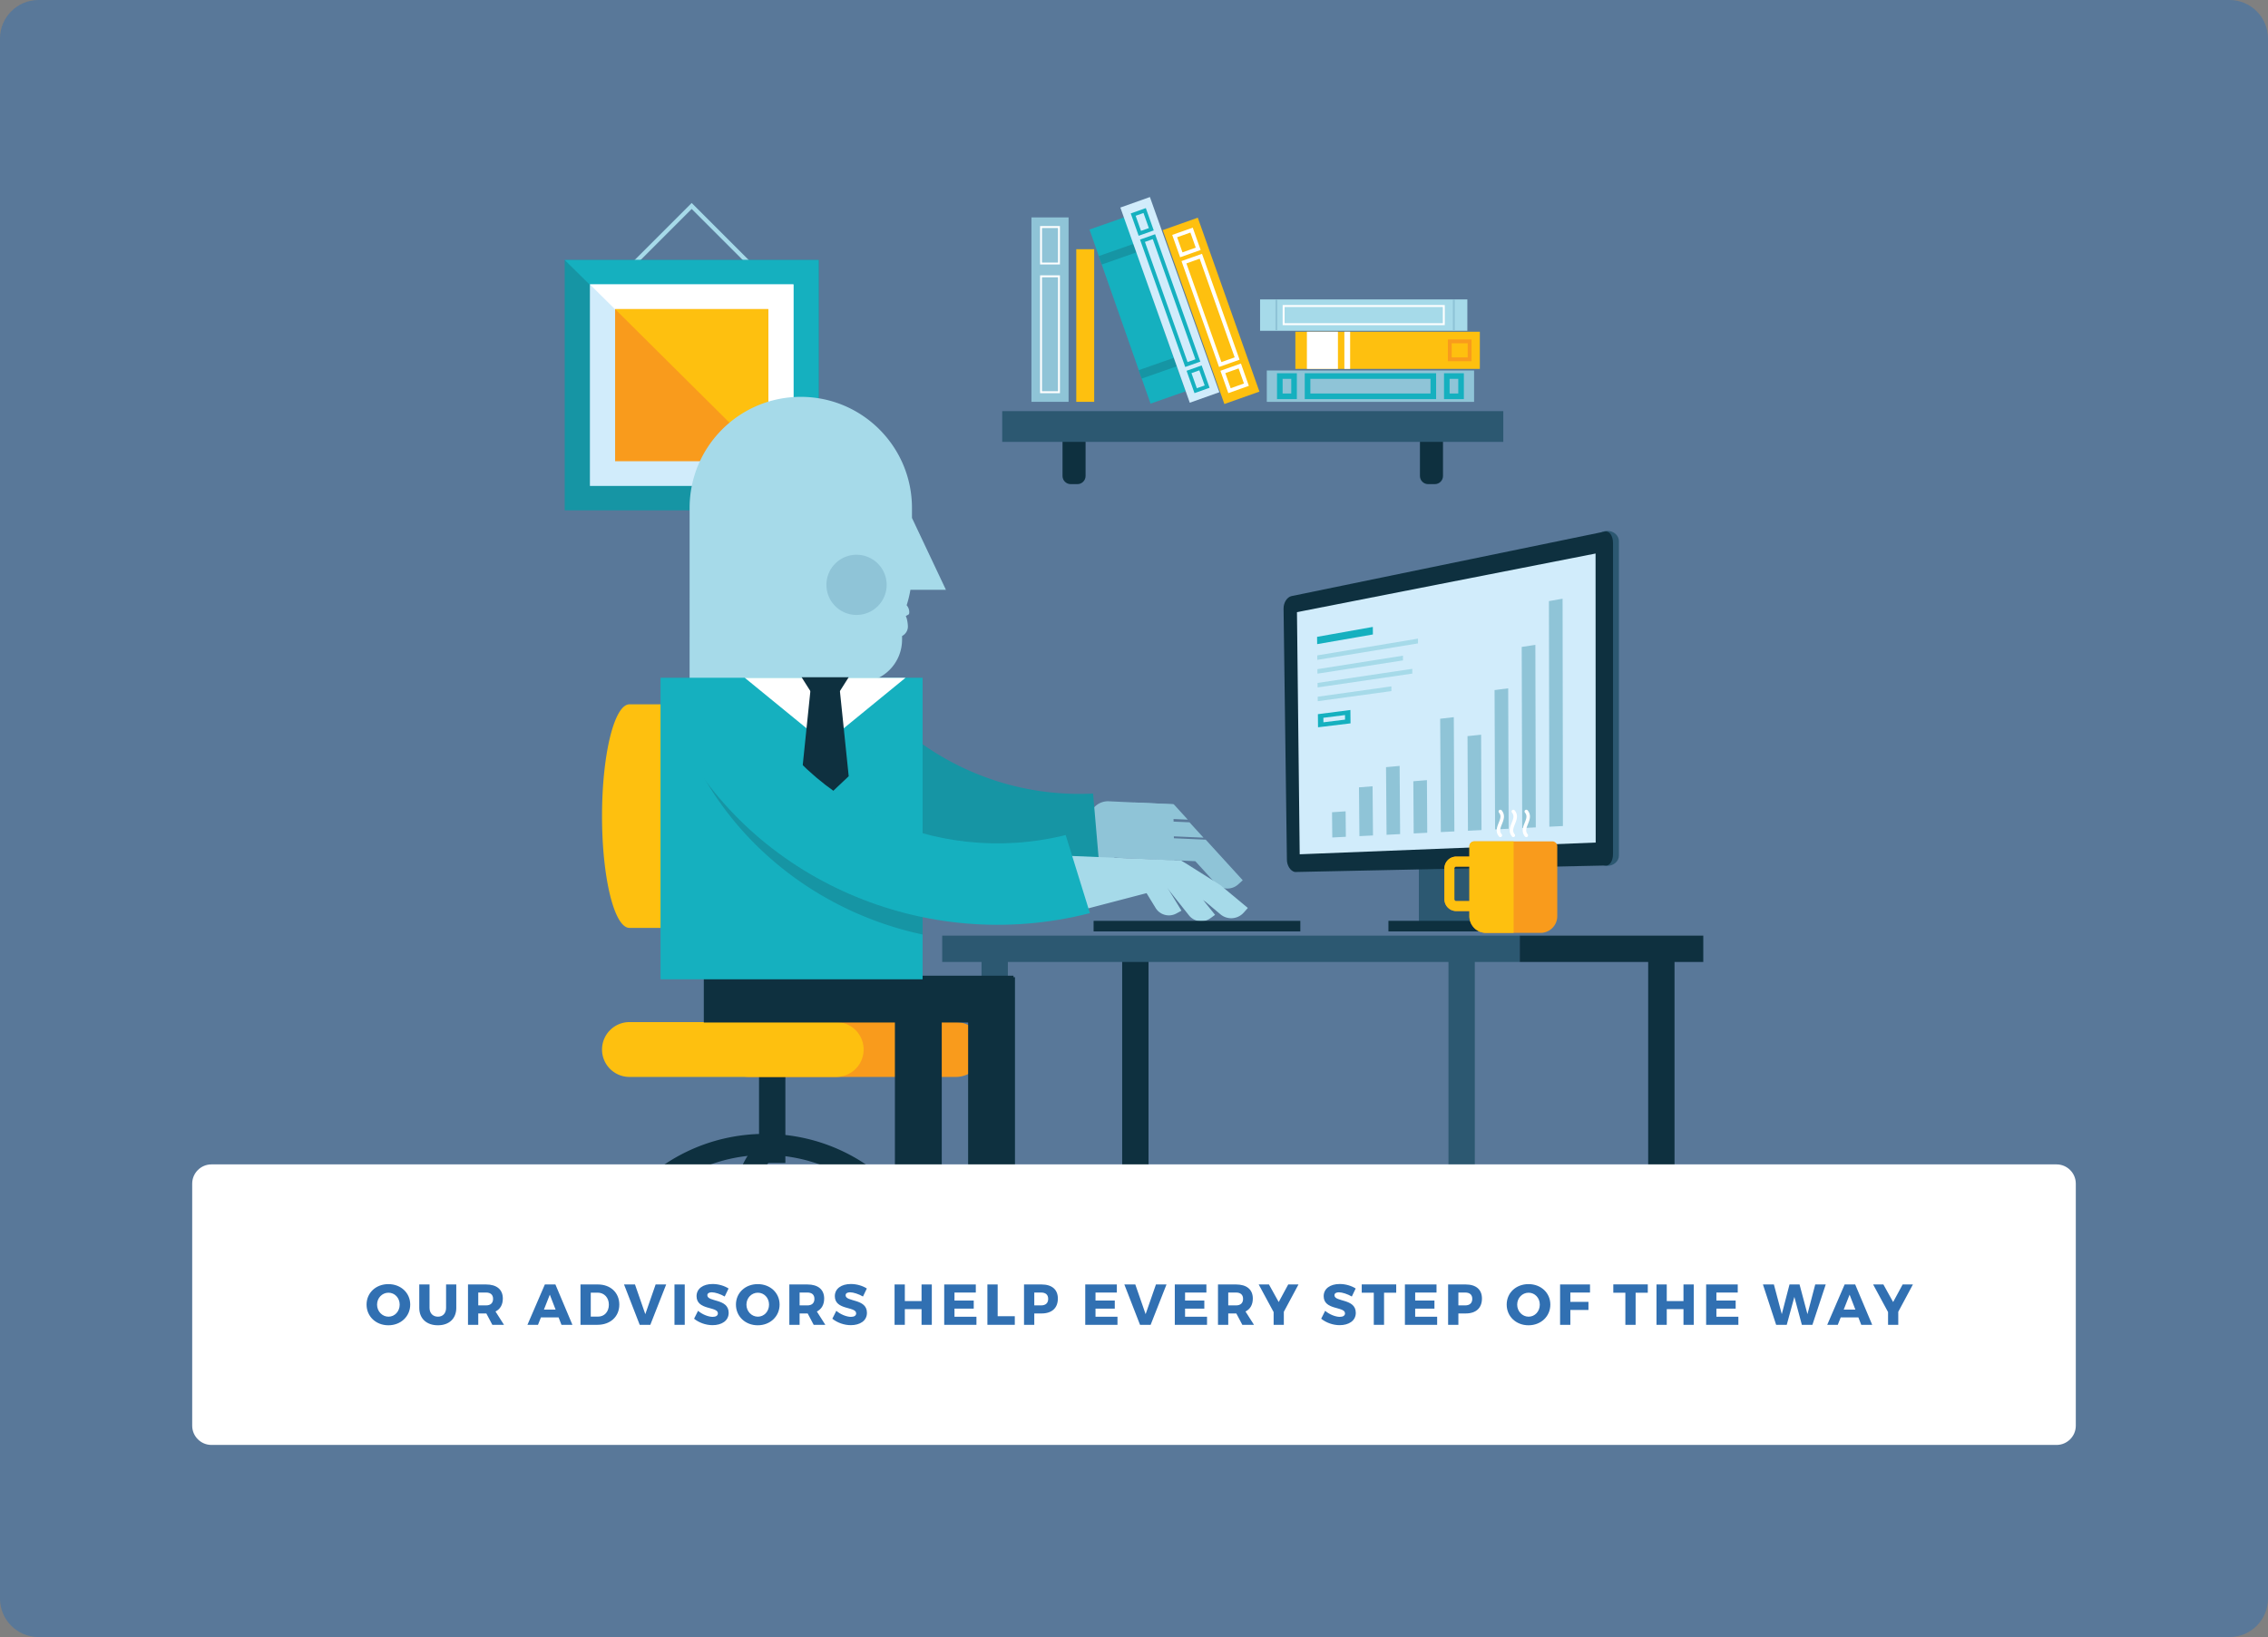<svg xmlns="http://www.w3.org/2000/svg" xmlns:xlink="http://www.w3.org/1999/xlink" width="590" height="426" xmlns:v="https://vecta.io/nano"><rect width="100%" height="100%" fill="#808080" stroke="none"/><style><![CDATA[.B{clip-path:url(#P)}.C{fill:#0e303f}.D{fill:#15b0bf}.E{fill:#fff}.F{fill:#8fc4d7}.G{fill:#fec00f}.H{fill:#1695a4}.I{fill:#a6dae9}.J{clip-path:url(#J)}.K{fill:#f99b1c}.L{fill:#d1ecfb}.M{fill:#2c5871}]]></style><defs><path id="A" d="M-150-3300h1580v6120H-150z"/><path id="B" d="M166.415 344.743l-4.08-10.5h2.85l2.685 7.726 2.685-7.726h2.745l-4.125 10.5h-2.76z"/><path id="C" d="M189.529 335.294l-1.005 2.085c-1.11-.646-2.505-1.096-3.36-1.096-.69 0-1.155.255-1.155.766 0 1.814 5.549.779 5.549 4.574 0 2.101-1.86 3.21-4.2 3.21-1.755 0-3.555-.66-4.8-1.68l1.035-2.055c1.08.944 2.7 1.574 3.795 1.574.84 0 1.365-.314 1.365-.915 0-1.859-5.55-.749-5.55-4.47 0-1.935 1.665-3.164 4.185-3.164 1.516.001 3.061.466 4.141 1.171z"/><path id="D" d="M210.109 341.788h-2.1v2.955h-2.67v-10.5h4.695c2.775 0 4.365 1.32 4.365 3.66 0 1.605-.675 2.76-1.905 3.375l2.205 3.465h-3.03l-1.56-2.955zm-.075-2.1c1.155 0 1.83-.585 1.83-1.695 0-1.095-.675-1.649-1.83-1.649h-2.025v3.345h2.025z"/><path id="E" d="M239.734 344.743v-4.08h-4.35v4.08h-2.67v-10.5h2.67v4.32h4.35v-4.32h2.67v10.5h-2.67z"/><path id="F" d="M248.299 336.344v2.085h5.01v2.1h-5.01v2.115h5.715v2.1h-8.385v-10.5h8.22v2.101h-5.55z"/><path id="G" d="M270.964 334.243c2.685 0 4.229 1.32 4.229 3.66 0 2.46-1.545 3.885-4.229 3.885h-1.905v2.955h-2.67v-10.5h4.575zm-1.905 5.445h1.77c1.17 0 1.845-.585 1.845-1.695 0-1.095-.675-1.649-1.845-1.649h-1.77v3.344z"/><path id="H" d="M333.978 344.743h-2.655v-3.314l-3.885-7.186h2.67l2.535 4.575 2.475-4.575h2.67l-3.81 7.11v3.39z"/><path id="I" d="M360.048 336.389v8.354h-2.67v-8.354h-3.135v-2.16h8.97v2.16h-3.165z"/></defs><clipPath id="J"><use xlink:href="#A"/></clipPath><g class="J"><defs><path id="K" d="M-150-3300h1580v6120H-150z"/></defs><clipPath id="L"><use xlink:href="#K"/></clipPath><g opacity=".5" clip-path="url(#L)"><defs><path id="M" d="M0 0h590v426H0z"/></defs><clipPath id="N"><use xlink:href="#M"/></clipPath><path clip-path="url(#N)" fill="#3170b2" d="M590 10c0-5.5-4.5-10-10-10H10C4.5 0 0 4.5 0 10v406c0 5.5 4.5 10 10 10h570c5.5 0 10-4.5 10-10V10z"/></g><defs><path id="O" d="M-150-3300h1580v6120H-150z"/></defs><clipPath id="P"><use xlink:href="#O"/></clipPath><path d="M372.109 213.809h15.333v27.334h-15.333z" class="B C"/><path d="M268.317 56.576h9.665v47.988h-9.665z" class="B F"/><path transform="matrix(.944 -.331 .331 .944 -10.056 102.461)" d="M290.98 56.763h9.663v47.989h-9.663z" class="B D"/><g class="H"><path transform="matrix(.944 -.331 .331 .944 -5.508 99.919)" d="M285.848 64.969h9.665v2.334h-9.665z" class="B"/><path transform="matrix(.944 -.331 .331 .944 -14.701 105.137)" d="M296.221 94.527h9.666v2.33h-9.666z" class="B"/></g><path d="M279.982 64.848h4.665v39.717h-4.665z" class="B G"/><path d="M275.733 102.314h-5.167V71.655h5.167v30.659zm-4.667-.5h4.167V72.155h-4.167v29.659zm4.667-32.991h-5.167v-9.999h5.167v9.999zm-4.667-.5h4.167v-8.999h-4.167v8.999z" class="B E"/><path transform="matrix(.942 -.335 .335 .942 -8.631 106.327)" d="M300.327 51.263h8.163v53.92h-8.163z" class="B L"/><path d="M296.213 61.353l-2.06-5.81 3.925-1.395 2.061 5.814-3.926 1.391zm-.784-5.203l1.393 3.927 2.041-.724-1.393-3.928-2.041.725zm15.308 46.15l-2.06-5.813 3.926-1.392 2.06 5.812-3.926 1.393zm-.784-5.206l1.393 3.929 2.041-.724-1.392-3.93-2.042.725zm-1.63-1.599l-11.758-33.15 3.925-1.392 11.76 33.15-3.927 1.392zm-10.482-32.543l11.091 31.268 2.042-.724-11.092-31.268-2.041.724z" class="B D"/><path transform="matrix(.943 -.334 .334 .943 -8.884 109.906)" d="M310.079 56.774h9.665v47.989h-9.665z" class="B G"/><path d="M307.002 66.945l-2.061-5.812 5.34-1.895 2.06 5.812-5.339 1.895zm-.785-5.205l1.394 3.928 3.454-1.225-1.392-3.928-3.456 1.225zm13.327 40.56l-2.063-5.813 5.339-1.893 2.062 5.812-5.338 1.894zm-.787-5.206l1.395 3.929 3.454-1.225-1.394-3.929-3.455 1.225zm-1.627-1.598l-9.775-27.558 5.338-1.896 9.775 27.56-5.338 1.894zm-8.499-26.95l9.107 25.673 3.453-1.225-9.105-25.676-3.455 1.228z" class="B E"/><path d="M329.545 96.409h53.924v8.164h-53.924z" class="B F"/><path d="M335.91 102.398h-2.25v-3.814h2.25v3.814zm1.457-5.271h-5.164v6.729h5.164v-6.729zm41.988 5.271h-2.251v-3.814h2.251v3.814zm1.457-5.271h-5.165v6.729h5.165v-6.729zm-8.675 5.271h-31.259v-3.814h31.259v3.814zm1.457-5.271h-34.173v6.729h34.173v-6.729z" class="B D"/><path d="M327.797 77.913h53.921v8.165h-53.921z" class="B I"/><path d="M331.795 77.913h.498v8.165h-.498zm46.157 0h.497v8.165h-.497z" class="B F"/><path d="M375.344 84.111h-41.172v-4.23h41.172v4.23zm.5-4.73h-42.172v5.23h42.172v-5.23z" class="B E"/><path d="M336.978 86.328h47.989v9.665h-47.989z" class="B G"/><path d="M339.978 86.329h8.072v9.664h-8.072zm9.748 0h1.5v9.664h-1.5z" class="B E"/><path d="M382.813 93.994h-6.167v-5.666h6.167v5.666zm-5.167-1h4.167v-3.666h-4.167v3.666z" class="B K"/><path d="M282.404 123.856c0 1.172-.951 2.125-2.125 2.125h-1.748c-1.174 0-2.126-.953-2.126-2.125v-11.747c0-1.173.952-2.125 2.126-2.125h1.748c1.174 0 2.125.952 2.125 2.125v11.747zm92.98 0c0 1.172-.95 2.125-2.124 2.125h-1.75c-1.174 0-2.125-.953-2.125-2.125v-11.747c0-1.173.951-2.125 2.125-2.125h1.75c1.174 0 2.124.952 2.124 2.125v11.747z" class="B C"/><path d="M260.72 106.984h130.349v8H260.72z" class="B M"/><path d="M179.937 107.927l-27.553-27.552 27.553-27.555 27.555 27.555-27.555 27.552zm-26-27.552l26 25.999 26.002-25.999-26.002-26.002-26 26.002z" class="B I"/><path d="M146.907 67.661h66.061v65.136h-66.061z" class="B H"/><path d="M146.906 67.661h66.061v65.136" class="B D"/><path d="M153.46 74.006h52.952v52.444H153.46z" class="B L"/><path d="M153.46 74.006h52.952v52.443" class="B E"/><path d="M160.018 80.438h39.839v39.582h-39.839z" class="B K"/><path d="M160.018 80.438h39.838v39.583" class="B G"/><g class="C"><path d="M236.505 313.115c0 3.232-2.621 5.854-5.853 5.854s-5.856-2.621-5.856-5.854 2.623-5.854 5.856-5.854 5.853 2.621 5.853 5.854" class="B"/><path d="M233.783 317.377a2.74 2.74 0 0 1-2.154-1.042c-7.938-10.034-19.811-15.789-32.575-15.789s-24.636 5.755-32.576 15.79a2.75 2.75 0 0 1-3.855.449c-1.188-.94-1.389-2.667-.449-3.855 8.987-11.357 22.429-17.872 36.88-17.872s27.894 6.515 36.879 17.873c.94 1.188.739 2.914-.449 3.854a2.73 2.73 0 0 1-1.701.592" class="B"/><path d="M192.136 317.378a2.75 2.75 0 0 1-.645-.077c-1.474-.355-2.38-1.838-2.025-3.311 2.985-12.386 7.565-18.933 13.247-18.933 1.515 0 2.744 1.229 2.744 2.744s-1.229 2.744-2.744 2.744c-2.101 0-5.473 4.608-7.912 14.729-.303 1.259-1.427 2.104-2.665 2.104" class="B"/><path d="M197.458 272.191h6.851v30.437h-6.851z" class="B"/></g><path d="M255.781 273.105c0 3.939-3.195 7.134-7.136 7.134h-53.784c-3.939 0-7.134-3.194-7.134-7.134a7.14 7.14 0 0 1 7.134-7.137h53.784a7.14 7.14 0 0 1 7.136 7.137" class="B K"/><path d="M224.665 273.105c0 3.939-3.194 7.134-7.133 7.134h-53.784c-3.941 0-7.135-3.194-7.135-7.134a7.14 7.14 0 0 1 7.135-7.137h53.784a7.14 7.14 0 0 1 7.133 7.137m0-60.737c0 16.063-3.194 29.087-7.133 29.087h-53.784c-3.941 0-7.135-13.023-7.135-29.087s3.194-29.086 7.135-29.086h53.784c3.939 0 7.133 13.022 7.133 29.086" class="B G"/><path d="M428.761 246.578h6.852v65.562h-6.852zm-136.837 0h6.853v65.562h-6.853z" class="B C"/><g class="F"><path d="M285.219 223.376l13.515.827a3.98 3.98 0 0 1 3.669 4.265l-.101 1.321c-.003.057-.014.109-.023.166l-15.245-1.235-1.815-5.344z" class="B"/><path d="M288.398 214.88l1.538 8.507c.616.714 3.996 4.98 4.057 5.855l-6.959-.522-8.683-10.095 10.047-3.745z" class="B"/><path d="M323.28 229.051l-9.622-10.553-22.055-.979c-1.568-.074-2.899 1.14-2.972 2.709a2.84 2.84 0 0 0 2.71 2.97l19.616.906 5.237 5.742a4.2 4.2 0 0 0 5.931.273l1.034-.94c.043-.041.08-.085.121-.128" class="B"/><path d="M289.742 223.146l15.747.723-.278-14.59-9.449-.433-8.201 2.02-4.1-.22-.561 12.184z" class="B"/><path d="M293.708 217.118l19.377.862-3.647-4-22.056-.979c-1.569-.072-2.9 1.141-2.971 2.709a2.85 2.85 0 0 0 2.71 2.973l3.838.177a2.84 2.84 0 0 1 2.749-1.742m-2.634-4.627l17.918.797-3.648-4-10.258-.455z" class="B"/><path d="M288.459 208.508a4.9 4.9 0 0 0-5.115 4.663l-.141 3.073c-.124 2.7 1.965 4.989 4.664 5.112l7.944.367a4.89 4.89 0 0 0 5.112-4.663l.142-3.074a4.89 4.89 0 0 0-4.663-5.111l-7.943-.367z" class="B"/></g><path d="M212.152 116.915c-2.132 7.89-2.895 16.174-2.188 24.561 3.23 38.249 36.338 66.931 74.39 65.022l1.901 22.034c-44.609 2.616-84.186-26.849-95.453-68.804-1.419-5.278-2.391-10.762-2.87-16.393a93.87 93.87 0 0 1 .467-20.041l23.753-6.379z" class="B H"/><g class="M"><path d="M245.108 243.469H395.35v6.854H245.108z" class="B"/><path d="M255.336 246.578h6.851v65.562h-6.851zm121.471 0h6.852v65.562h-6.852z" class="B"/></g><path d="M395.349 243.469h47.745v6.854h-47.745z" class="B C"/><g class="I"><path d="M314.857 238.956c-1.818 1.317-4.358.909-5.676-.908l-9.473-11.912 7.8 1.249 8.576 10.669-.129.106-1.098.796z" class="B"/><path d="M306.02 237.707c-1.971 1.072-4.44.346-5.512-1.624l-5.853-9.562 5.551-1.228 7.144 11.673-.141.092-1.189.649z" class="B"/><path d="M317.468 230.327l-9.136-5.755-1.1-.646-26.213 6.888a2.96 2.96 0 0 0-2.111 3.607c.413 1.573 2.027 2.52 3.604 2.107l23.767-6.211 6.967 4.078c2.077 1.218 4.196-4.012 4.222-4.068" class="B"/><path d="M323.531 237.489a4.36 4.36 0 0 1-6.156.339l-8.368-7.034 8.46-.467 7.144 5.938-.112.143-.968 1.081zm-16.3-13.562l-31.64-1.326.973 14.034 32.126-8.395z" class="B"/></g><path d="M287.76 318.005l-34.678-9.58v9.58h17.339z" class="B H"/><path d="M268.715 318.005l-34.684-9.58v9.58h17.346z" class="B D"/><path d="M208.317 103.268c15.976.003 28.925 12.952 28.922 28.923v2.581l8.836 18.708-9.24.001a29.22 29.22 0 0 1-.975 4.016c.417.487.679 1.119.679 1.81 0 .817-.357.543-.911 1.058.344.467.554 2.034.552 2.658.002 1.081-.617 2.011-1.514 2.48l-.004.963a11.12 11.12 0 0 1-11.117 11.117l-15.184.002c-.015-.004-.03 0-.043 0s-.028-.002-.042-.004l-.699.002h-28.183l.002-45.392c0-15.971 12.948-28.923 28.921-28.923" class="B I"/><path d="M214.99 152.188c0 4.328 3.506 7.833 7.83 7.833s7.834-3.503 7.836-7.831a7.84 7.84 0 0 0-7.833-7.834c-4.328.002-7.834 3.508-7.833 7.832" class="B F"/><g class="C"><path d="M251.853 254.283h12.182v56.958h-12.182z" class="B"/><path d="M183.087 253.896h80.559v12.18h-80.559z" class="B"/><path d="M232.803 254.283h12.186v56.958h-12.186z" class="B"/></g><path d="M171.834 176.368h68.168v78.465h-68.168z" class="B D"/><path d="M214.652 193.47l-20.916-17.103h41.83z" class="B E"/><g class="C"><path d="M218.438 179.92l2.343-3.695h-12.256l2.339 3.695z" class="B"/><path d="M210.864 179.333l-2.339 22.655 6.129 5.793 6.13-5.793-2.34-22.655z" class="B"/></g><g class="H"><path d="M211.248 208.481c0 .962.776 1.74 1.739 1.74a1.74 1.74 0 1 0 0-3.48c-.963 0-1.739.778-1.739 1.74m0 7.18a1.74 1.74 0 1 0 1.739-1.739 1.74 1.74 0 0 0-1.739 1.739m0 7.18c0 .962.776 1.74 1.739 1.74a1.74 1.74 0 1 0 0-3.48c-.963 0-1.739.778-1.739 1.74" class="B"/><path d="M240.002 222.678c-18.578-5.278-34.437-18.395-42.286-36.564l-18.318 8.928a79.92 79.92 0 0 0 1.893 3.944c11.843 22.909 33.751 38.869 58.711 44.19v-20.498z" class="B"/></g><path d="M284.488 239.626h53.781v2.744h-53.781z" class="B C"/><path d="M369.109 213.809h15.333v27.334h-15.333zm52.034 8.822c0 1.479-1.352 2.678-3.018 2.678s-3.018-1.199-3.018-2.678v-81.812c0-1.479 1.35-2.677 3.018-2.677s3.018 1.198 3.018 2.677v81.812z" class="B M"/><path d="M419.609 141.309c0-1.899-.944-3.238-2.108-2.997l-81.518 16.804c-1.167.241-2.093 1.703-2.075 3.27l.868 65.257c-.019 1.565.908 3.028 2.074 3.27l80.651-1.683c1.164.241 2.108-1.098 2.108-2.997v-80.924z" class="B C"/><path d="M338.106 222.301l-.713-63.008 77.679-15.254.032 75.209z" class="B L"/><path d="M350.05 211.126l-3.532.233.064 6.568 3.529-.176zm7.014-6.524l-3.536.282.114 12.693 3.528-.174zm7.038-5.295l-3.538.323.138 17.598 3.527-.178zm7.101 3.701l-3.535.288.09 13.581 3.529-.178zm6.99-16.389l-3.542.414.167 29.493 3.527-.176zm7.108 4.565l-3.54.372.114 24.621 3.528-.177zm7.043-12.07l-3.546.46.136 36.253 3.529-.176zm7.067-11.309l-3.55.539.13 47.134 3.53-.176zm7.083-12.008l-3.554.623.109 58.705 3.529-.174z" class="B F"/><path d="M342.646 167.619l14.5-2.517-.018-1.967-14.503 2.586z" class="B D"/><path d="M342.688 171.71l26.189-4.283-.005-1.241-26.197 4.359zm.038 3.587l22.247-3.446-.011-1.232-22.249 3.51zm.037 3.583l24.64-3.601-.009-1.237-24.643 3.669zm.039 3.584l19.166-2.631-.01-1.224-19.17 2.689z" class="B I"/><path d="M342.837 185.842l.035 3.412 8.456-1.021-.033-3.481-8.458 1.09zm7.062 1.419l-5.62.694-.014-1.172 5.624-.709.01 1.187z" class="B D"/><path d="M361.187 239.626h34.162v2.744h-34.162zm-188.344 73.489c0 3.232-2.621 5.854-5.854 5.854s-5.854-2.621-5.854-5.854 2.621-5.854 5.854-5.854 5.854 2.621 5.854 5.854m25.976 0c0 3.232-2.62 5.854-5.854 5.854s-5.854-2.621-5.854-5.854 2.621-5.854 5.854-5.854 5.854 2.621 5.854 5.854" class="B C"/><path d="M378.816 222.909h3.435v-2.682c0-.712.576-1.287 1.287-1.287h20.277a1.29 1.29 0 0 1 1.292 1.287v18.185c0 2.396-1.952 4.346-4.348 4.346h-14.162a4.35 4.35 0 0 1-4.346-4.346v-1.341h-3.435c-1.684 0-3.058-1.371-3.058-3.057v-8.048c0-1.685 1.374-3.057 3.058-3.057m-.481 11.106c0 .266.217.483.481.483h3.435v-9.015h-3.435c-.264 0-.481.218-.481.483v8.049z" class="B K"/><path d="M390.299 217.839a.46.46 0 0 1-.354-.168c-1.008-1.245-.508-2.479-.067-3.566.458-1.133.707-1.868.067-2.657-.158-.194-.127-.48.067-.639a.46.46 0 0 1 .64.067c1.009 1.246.509 2.48.068 3.569-.459 1.131-.707 1.865-.068 2.653.158.195.128.481-.067.64-.085.068-.186.101-.286.101m3.38 0c-.133 0-.264-.058-.353-.168-1.008-1.245-.509-2.479-.068-3.566.458-1.133.707-1.868.068-2.657-.159-.194-.128-.48.066-.639a.46.46 0 0 1 .64.067c1.009 1.246.509 2.48.068 3.569-.458 1.131-.707 1.865-.068 2.653.158.195.128.481-.067.64a.46.46 0 0 1-.286.101m3.379 0c-.132 0-.264-.058-.353-.168-1.009-1.245-.51-2.479-.069-3.567.459-1.132.708-1.867.069-2.656-.159-.194-.128-.48.066-.639a.46.46 0 0 1 .64.067c1.009 1.246.509 2.48.067 3.569-.458 1.131-.707 1.865-.067 2.653.158.195.128.481-.067.638-.084.07-.186.103-.286.103" class="B E"/><path d="M378.816 222.909h3.435v-2.682c0-.712.576-1.287 1.287-1.287h10.221v23.817h-7.162a4.35 4.35 0 0 1-4.346-4.346v-1.341h-3.435c-1.684 0-3.058-1.371-3.058-3.057v-8.048c0-1.684 1.374-3.056 3.058-3.056m-.481 11.106c0 .266.217.483.481.483h3.435v-9.015h-3.435c-.264 0-.481.218-.481.483v8.049z" class="B G"/><path d="M193.924 177.723c13.511 30.871 48.974 48.079 83.307 39.573l6.3 20.319c-43.167 11.067-87.87-8.953-107.355-46.162-.723-1.377-1.397-2.781-2.047-4.207l19.795-9.523z" class="B D"/><defs><path id="Q" d="M-150-3300h1580v6120H-150z"/></defs><clipPath id="R"><use xlink:href="#Q"/></clipPath><path clip-path="url(#R)" d="M540 371c0 2.75-2.25 5-5 5H55c-2.75 0-5-2.25-5-5v-63c0-2.75 2.25-5 5-5h480c2.75 0 5 2.25 5 5v63z" class="E"/></g><g fill="#3170b2" class="J"><path d="M106.714 339.479c0 3.06-2.43 5.385-5.685 5.385-3.24 0-5.67-2.31-5.67-5.385 0-3.06 2.43-5.325 5.67-5.325 3.256-.001 5.685 2.28 5.685 5.325zm-8.624.014c0 1.771 1.365 3.135 2.97 3.135 1.62 0 2.91-1.364 2.91-3.135s-1.29-3.104-2.91-3.104-2.97 1.335-2.97 3.104zm20.609.84c0 2.775-1.845 4.53-4.785 4.53-2.955 0-4.845-1.755-4.845-4.53v-6.09h2.67v6.09c0 1.425.915 2.295 2.19 2.295 1.26 0 2.115-.87 2.115-2.295v-6.09h2.655v6.09zm7.816 1.455h-2.1v2.955h-2.67v-10.5h4.695c2.775 0 4.365 1.32 4.365 3.66 0 1.605-.675 2.76-1.905 3.375l2.205 3.465h-3.03l-1.56-2.955zm-.076-2.1c1.155 0 1.83-.585 1.83-1.695 0-1.095-.675-1.649-1.83-1.649h-2.025v3.345h2.025zm14.281 3.121l-.765 1.935h-2.745l4.53-10.5h2.745l4.425 10.5h-2.85l-.75-1.935h-4.59zm2.309-5.911l-1.53 3.885h3.03l-1.5-3.885zm12.495-2.655c3.3 0 5.58 2.13 5.58 5.25 0 3.105-2.31 5.25-5.685 5.25h-4.41v-10.5h4.515zm-1.845 8.37h1.905c1.635 0 2.805-1.26 2.805-3.104 0-1.86-1.23-3.136-2.925-3.136h-1.785v6.24z"/><use xlink:href="#B"/><path d="M175.459 344.743v-10.5h2.67v10.5h-2.67z"/><use xlink:href="#C"/><path d="M202.804 339.479c0 3.06-2.43 5.385-5.685 5.385-3.24 0-5.67-2.31-5.67-5.385 0-3.06 2.43-5.325 5.67-5.325 3.255-.001 5.685 2.28 5.685 5.325zm-8.625.014c0 1.771 1.365 3.135 2.97 3.135 1.62 0 2.91-1.364 2.91-3.135s-1.29-3.104-2.91-3.104-2.97 1.335-2.97 3.104z"/><use xlink:href="#D"/><path d="M225.499 335.294l-1.005 2.085c-1.11-.646-2.505-1.096-3.36-1.096-.69 0-1.155.255-1.155.766 0 1.814 5.549.779 5.549 4.574 0 2.101-1.86 3.21-4.2 3.21-1.755 0-3.555-.66-4.8-1.68l1.035-2.055c1.08.944 2.7 1.574 3.795 1.574.84 0 1.365-.314 1.365-.915 0-1.859-5.55-.749-5.55-4.47 0-1.935 1.665-3.164 4.185-3.164 1.516.001 3.06.466 4.141 1.171z"/><use xlink:href="#E"/><use xlink:href="#F"/><path d="M263.989 342.508v2.235h-7.125v-10.5h2.67v8.265h4.455z"/><use xlink:href="#G"/><path d="M284.988 336.344v2.085h5.01v2.1h-5.01v2.115h5.715v2.1h-8.385v-10.5h8.22v2.101h-5.55zm11.58 8.399l-4.08-10.5h2.85l2.685 7.726 2.685-7.726h2.745l-4.125 10.5h-2.76zm11.715-8.399v2.085h5.01v2.1h-5.01v2.115h5.715v2.1h-8.385v-10.5h8.22v2.101h-5.55zm13.335 5.444h-2.1v2.955h-2.67v-10.5h4.695c2.775 0 4.365 1.32 4.365 3.66 0 1.605-.675 2.76-1.905 3.375l2.205 3.465h-3.03l-1.56-2.955zm-.075-2.1c1.155 0 1.83-.585 1.83-1.695 0-1.095-.675-1.649-1.83-1.649h-2.025v3.345h2.025z"/><use xlink:href="#H"/><path d="M352.668 335.294l-1.005 2.085c-1.11-.646-2.505-1.096-3.36-1.096-.69 0-1.155.255-1.155.766 0 1.814 5.549.779 5.549 4.574 0 2.101-1.86 3.21-4.2 3.21-1.755 0-3.555-.66-4.8-1.68l1.035-2.055c1.08.944 2.7 1.574 3.795 1.574.84 0 1.365-.314 1.365-.915 0-1.859-5.55-.749-5.55-4.47 0-1.935 1.665-3.164 4.185-3.164 1.516.001 3.061.466 4.141 1.171z"/><use xlink:href="#I"/><path d="M368.147 336.344v2.085h5.01v2.1h-5.01v2.115h5.715v2.1h-8.385v-10.5h8.22v2.101h-5.55zm13.141-2.101c2.685 0 4.229 1.32 4.229 3.66 0 2.46-1.545 3.885-4.229 3.885h-1.905v2.955h-2.67v-10.5h4.575zm-1.905 5.445h1.77c1.17 0 1.845-.585 1.845-1.695 0-1.095-.675-1.649-1.845-1.649h-1.77v3.344zm23.924-.209c0 3.06-2.43 5.385-5.685 5.385-3.24 0-5.67-2.31-5.67-5.385 0-3.06 2.43-5.325 5.67-5.325 3.255-.001 5.685 2.28 5.685 5.325zm-8.624.014c0 1.771 1.365 3.135 2.97 3.135 1.62 0 2.91-1.364 2.91-3.135s-1.29-3.104-2.91-3.104-2.97 1.335-2.97 3.104zm13.829-3.149v2.43h4.71v2.1h-4.71v3.87h-2.67v-10.5h7.785v2.101h-5.115zm16.98.045v8.354h-2.67v-8.354h-3.135v-2.16h8.97v2.16h-3.165zm12.45 8.354v-4.08h-4.35v4.08h-2.67v-10.5h2.67v4.32h4.35v-4.32h2.67v10.5h-2.67zm8.565-8.399v2.085h5.01v2.1h-5.01v2.115h5.715v2.1h-8.385v-10.5h8.22v2.101h-5.55zm22.229 8.399l-1.95-7.26-1.98 7.26h-2.76l-3.435-10.5h2.85l2.055 7.726 2.01-7.726h2.61l2.055 7.726 2.025-7.726h2.73l-3.465 10.5h-2.745zm10.111-1.934l-.765 1.935h-2.745l4.53-10.5h2.745l4.425 10.5h-2.85l-.75-1.935h-4.59zm2.31-5.911l-1.53 3.885h3.03l-1.5-3.885zm12.659 7.845h-2.655v-3.314l-3.885-7.186h2.67l2.535 4.575 2.475-4.575h2.67l-3.81 7.11v3.39z"/></g></svg>